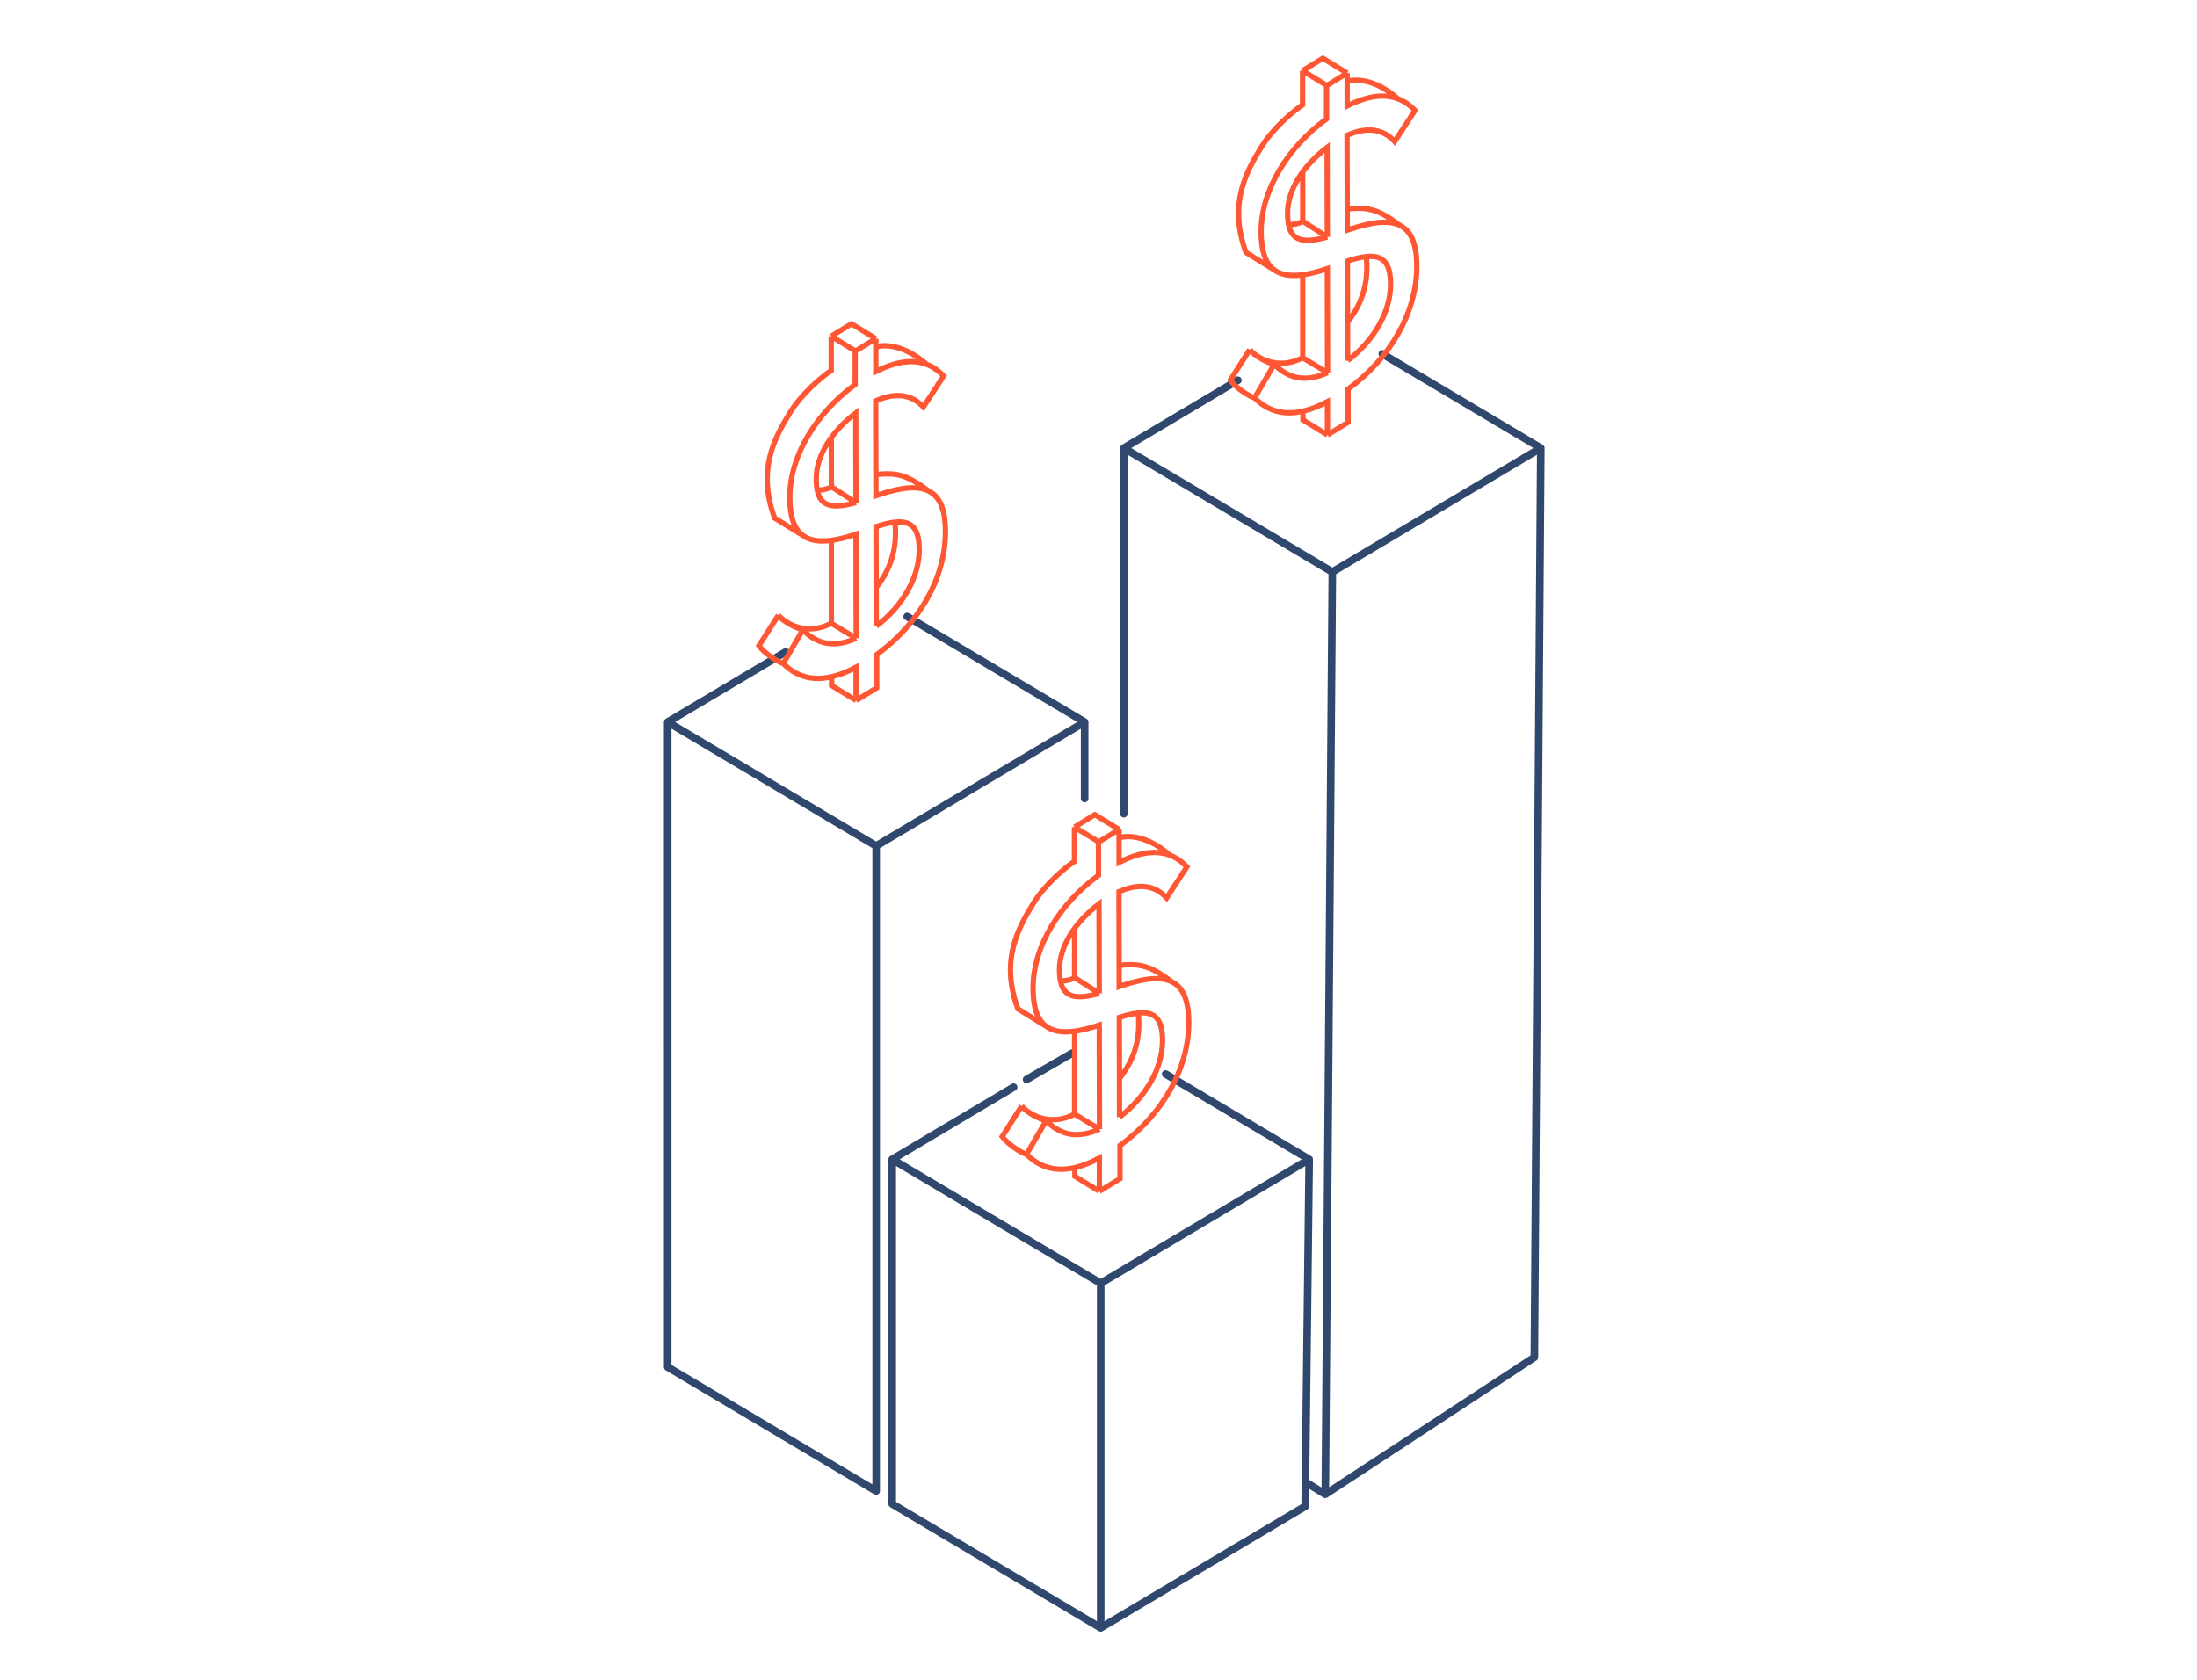 <svg width="289" height="221" viewBox="0 0 289 221" fill="none" xmlns="http://www.w3.org/2000/svg">
<path d="M147.834 58.948L175.257 75.252M147.834 58.948L162.834 50.03M147.834 58.948L147.834 107.054M202.68 58.948L175.257 75.252M202.68 58.948L201.834 178.575L174.334 196.596M202.68 58.948L181.834 46.554M175.257 75.252L174.334 196.596M174.334 196.596L171.834 195.052" stroke="#31486E" stroke-linecap="round" stroke-linejoin="round"/>
<path d="M87.834 94.992L115.257 111.296M87.834 94.992L87.835 179.862L115.257 196.166L115.257 111.296M87.834 94.992L103.334 85.777M142.679 94.992L115.257 111.296M142.679 94.992L119.334 81.111M142.679 94.992V105.054M172.212 152.527L144.789 168.831M172.212 152.527L171.683 198.181L144.79 214.17M172.212 152.527L153.334 141.304M144.789 168.831L117.367 152.527M144.789 168.831L144.79 214.17M117.367 152.527L117.367 197.866L144.79 214.17M117.367 152.527L133.334 143.034M141.043 138.554L135.042 142.019" stroke="#31486E" stroke-linecap="round" stroke-linejoin="round"/>
<path d="M174.615 57.218L177.327 55.559V51.189C182.888 47.153 186.383 41.075 186.368 34.997C186.361 32.138 185.653 30.4 184.154 29.659M174.615 57.218V52.848C173.443 53.466 172.373 53.874 171.394 54.099M174.615 57.218L171.394 55.249V54.099M165.032 52.353L167.608 47.934M165.032 52.353C164.227 52.111 162.543 50.985 161.834 50.019L164.392 45.996M165.032 52.353C166.629 53.939 168.66 54.729 171.394 54.099M167.608 47.934C169.507 49.817 171.707 50.343 174.63 49.035M167.608 47.934C165.722 47.339 164.678 46.394 164.392 45.996M174.63 49.035L174.6 35.348C173.386 35.757 172.308 36.029 171.36 36.156M174.63 49.035L171.36 47.069M177.207 9.618L174.014 7.666L171.342 9.3M177.207 9.618L174.536 11.252M177.207 9.618V10.726M177.282 47.44C180.748 44.792 182.933 40.995 182.918 37.374C182.906 34.607 181.979 33.526 179.72 33.761M177.267 47.456L177.255 42.375M174.6 31.185L174.57 19.396C171.421 21.805 169.356 24.98 169.371 28.074C169.371 28.645 169.415 29.138 169.501 29.558M174.6 31.185C171.656 31.991 169.962 31.801 169.501 29.558M174.6 31.185L171.36 29.099M171.342 9.3L174.536 11.252M171.342 9.3V13.803C170.189 14.579 167.486 16.784 165.891 19.396C163.896 22.662 161.571 26.882 163.896 33.212L167.551 35.463M174.536 11.252L174.495 11.277V15.648C169.417 19.349 165.876 25.012 165.891 30.515C165.897 32.962 166.431 34.589 167.551 35.463M167.551 35.463C168.44 36.158 169.7 36.378 171.36 36.156M169.501 29.558C169.713 29.558 170.853 29.501 171.36 29.099M171.36 29.099L171.36 22.622M177.207 10.726V13.941C179.915 12.584 182.106 12.315 183.901 13.002M177.207 10.726C178.171 10.366 180.86 10.316 183.901 13.002M183.901 13.002C184.722 13.316 185.46 13.83 186.127 14.531L183.46 18.615C182.014 17.052 179.994 16.573 177.192 17.801L177.215 27.489M164.392 45.996C165.321 47.069 168.016 48.785 171.36 47.069M171.36 47.069V36.156M177.255 42.375L177.237 34.343C178.2 34.031 179.023 33.834 179.72 33.761M177.255 42.375C178.2 41.168 180.227 38.352 179.72 33.761M177.215 27.489L177.222 30.276L177.614 30.132L177.629 30.148C180.577 29.152 182.725 28.953 184.154 29.659M177.215 27.489C179.973 27.221 181.24 27.489 184.154 29.659" stroke="#FF5733" stroke-width="0.7" stroke-miterlimit="10"/>
<path d="M112.615 92.156L115.327 90.497V86.126C120.888 82.09 124.383 76.012 124.368 69.935C124.361 67.076 123.653 65.338 122.154 64.596M112.615 92.156V87.785C111.443 88.403 110.373 88.811 109.394 89.037M112.615 92.156L109.394 90.187V89.037M103.032 87.29L105.608 82.872M103.032 87.29C102.227 87.049 100.543 85.922 99.834 84.956L102.392 80.933M103.032 87.29C104.629 88.876 106.66 89.666 109.394 89.037M105.608 82.872C107.507 84.754 109.707 85.28 112.63 83.972M105.608 82.872C103.722 82.277 102.678 81.332 102.392 80.933M112.63 83.972L112.6 70.286C111.386 70.695 110.308 70.966 109.36 71.093M112.63 83.972L109.36 82.006M115.207 44.555L112.014 42.603L109.342 44.237M115.207 44.555L112.536 46.189M115.207 44.555V45.663M115.282 82.377C118.748 79.729 120.933 75.933 120.918 72.311C120.906 69.544 119.979 68.463 117.72 68.698M115.267 82.393L115.255 77.312M112.6 66.122L112.57 54.334C109.421 56.742 107.356 59.917 107.371 63.011C107.371 63.583 107.415 64.075 107.501 64.495M112.6 66.122C109.656 66.928 107.962 66.739 107.501 64.495M112.6 66.122L109.36 64.036M109.342 44.237L112.536 46.189M109.342 44.237V48.74C108.189 49.516 105.486 51.721 103.891 54.334C101.896 57.6 99.571 61.819 101.896 68.149L105.551 70.4M112.536 46.189L112.495 46.214V50.585C107.417 54.286 103.876 59.949 103.891 65.452C103.897 67.899 104.431 69.526 105.551 70.4M105.551 70.4C106.44 71.096 107.7 71.315 109.36 71.093M107.501 64.495C107.713 64.495 108.853 64.438 109.36 64.036M109.36 64.036L109.36 57.559M115.207 45.663V48.878C117.915 47.521 120.106 47.253 121.901 47.939M115.207 45.663C116.171 45.303 118.86 45.254 121.901 47.939M121.901 47.939C122.722 48.253 123.46 48.767 124.127 49.468L121.46 53.552C120.014 51.989 117.994 51.51 115.192 52.739L115.215 62.427M102.392 80.933C103.321 82.006 106.016 83.723 109.36 82.006M109.36 82.006V71.093M115.255 77.312L115.237 69.281C116.2 68.969 117.023 68.771 117.72 68.698M115.255 77.312C116.2 76.105 118.227 73.289 117.72 68.698M115.215 62.427L115.222 65.213L115.614 65.069L115.629 65.085C118.577 64.089 120.725 63.89 122.154 64.596M115.215 62.427C117.973 62.158 119.24 62.427 122.154 64.596" stroke="#FF5733" stroke-width="0.7" stroke-miterlimit="10"/>
<path d="M144.615 156.733L147.327 155.074V150.703C152.888 146.668 156.383 140.59 156.368 134.512C156.361 131.653 155.653 129.915 154.154 129.174M144.615 156.733V152.362C143.443 152.981 142.373 153.389 141.394 153.614M144.615 156.733L141.394 154.764V153.614M135.032 151.868L137.608 147.449M135.032 151.868C134.227 151.626 132.543 150.5 131.834 149.534L134.392 145.511M135.032 151.868C136.629 153.453 138.66 154.243 141.394 153.614M137.608 147.449C139.507 149.332 141.707 149.858 144.63 148.55M137.608 147.449C135.722 146.854 134.678 145.909 134.392 145.511M144.63 148.55L144.6 134.863C143.386 135.272 142.308 135.544 141.36 135.671M144.63 148.55L141.36 146.584M147.207 109.133L144.014 107.181L141.342 108.814M147.207 109.133L144.536 110.767M147.207 109.133V110.241M147.282 146.955C150.748 144.307 152.933 140.51 152.918 136.889C152.906 134.122 151.979 133.041 149.72 133.276M147.267 146.971L147.255 141.89M144.6 130.7L144.57 118.911C141.421 121.32 139.356 124.494 139.371 127.589C139.371 128.16 139.415 128.653 139.501 129.073M144.6 130.7C141.656 131.506 139.962 131.316 139.501 129.073M144.6 130.7L141.36 128.614M141.342 108.814L144.536 110.767M141.342 108.814V113.318C140.189 114.094 137.486 116.299 135.891 118.911C133.896 122.177 131.571 126.397 133.896 132.727L137.551 134.978M144.536 110.767L144.495 110.792V115.163C139.417 118.863 135.876 124.526 135.891 130.03C135.897 132.477 136.431 134.104 137.551 134.978M137.551 134.978C138.44 135.673 139.7 135.893 141.36 135.671M139.501 129.073C139.713 129.073 140.853 129.016 141.36 128.614M141.36 128.614L141.36 122.136M147.207 110.241V113.456C149.915 112.099 152.106 111.83 153.901 112.517M147.207 110.241C148.171 109.881 150.86 109.831 153.901 112.517M153.901 112.517C154.722 112.831 155.46 113.345 156.127 114.046L153.46 118.13C152.014 116.566 149.994 116.088 147.192 117.316L147.215 127.004M134.392 145.511C135.321 146.584 138.016 148.3 141.36 146.584M141.36 146.584V135.671M147.255 141.89L147.237 133.858C148.2 133.546 149.023 133.348 149.72 133.276M147.255 141.89C148.2 140.683 150.227 137.867 149.72 133.276M147.215 127.004L147.222 129.791L147.614 129.647L147.629 129.663C150.577 128.667 152.725 128.468 154.154 129.174M147.215 127.004C149.973 126.736 151.24 127.004 154.154 129.174" stroke="#FF5733" stroke-width="0.7" stroke-miterlimit="10"/>
</svg>
